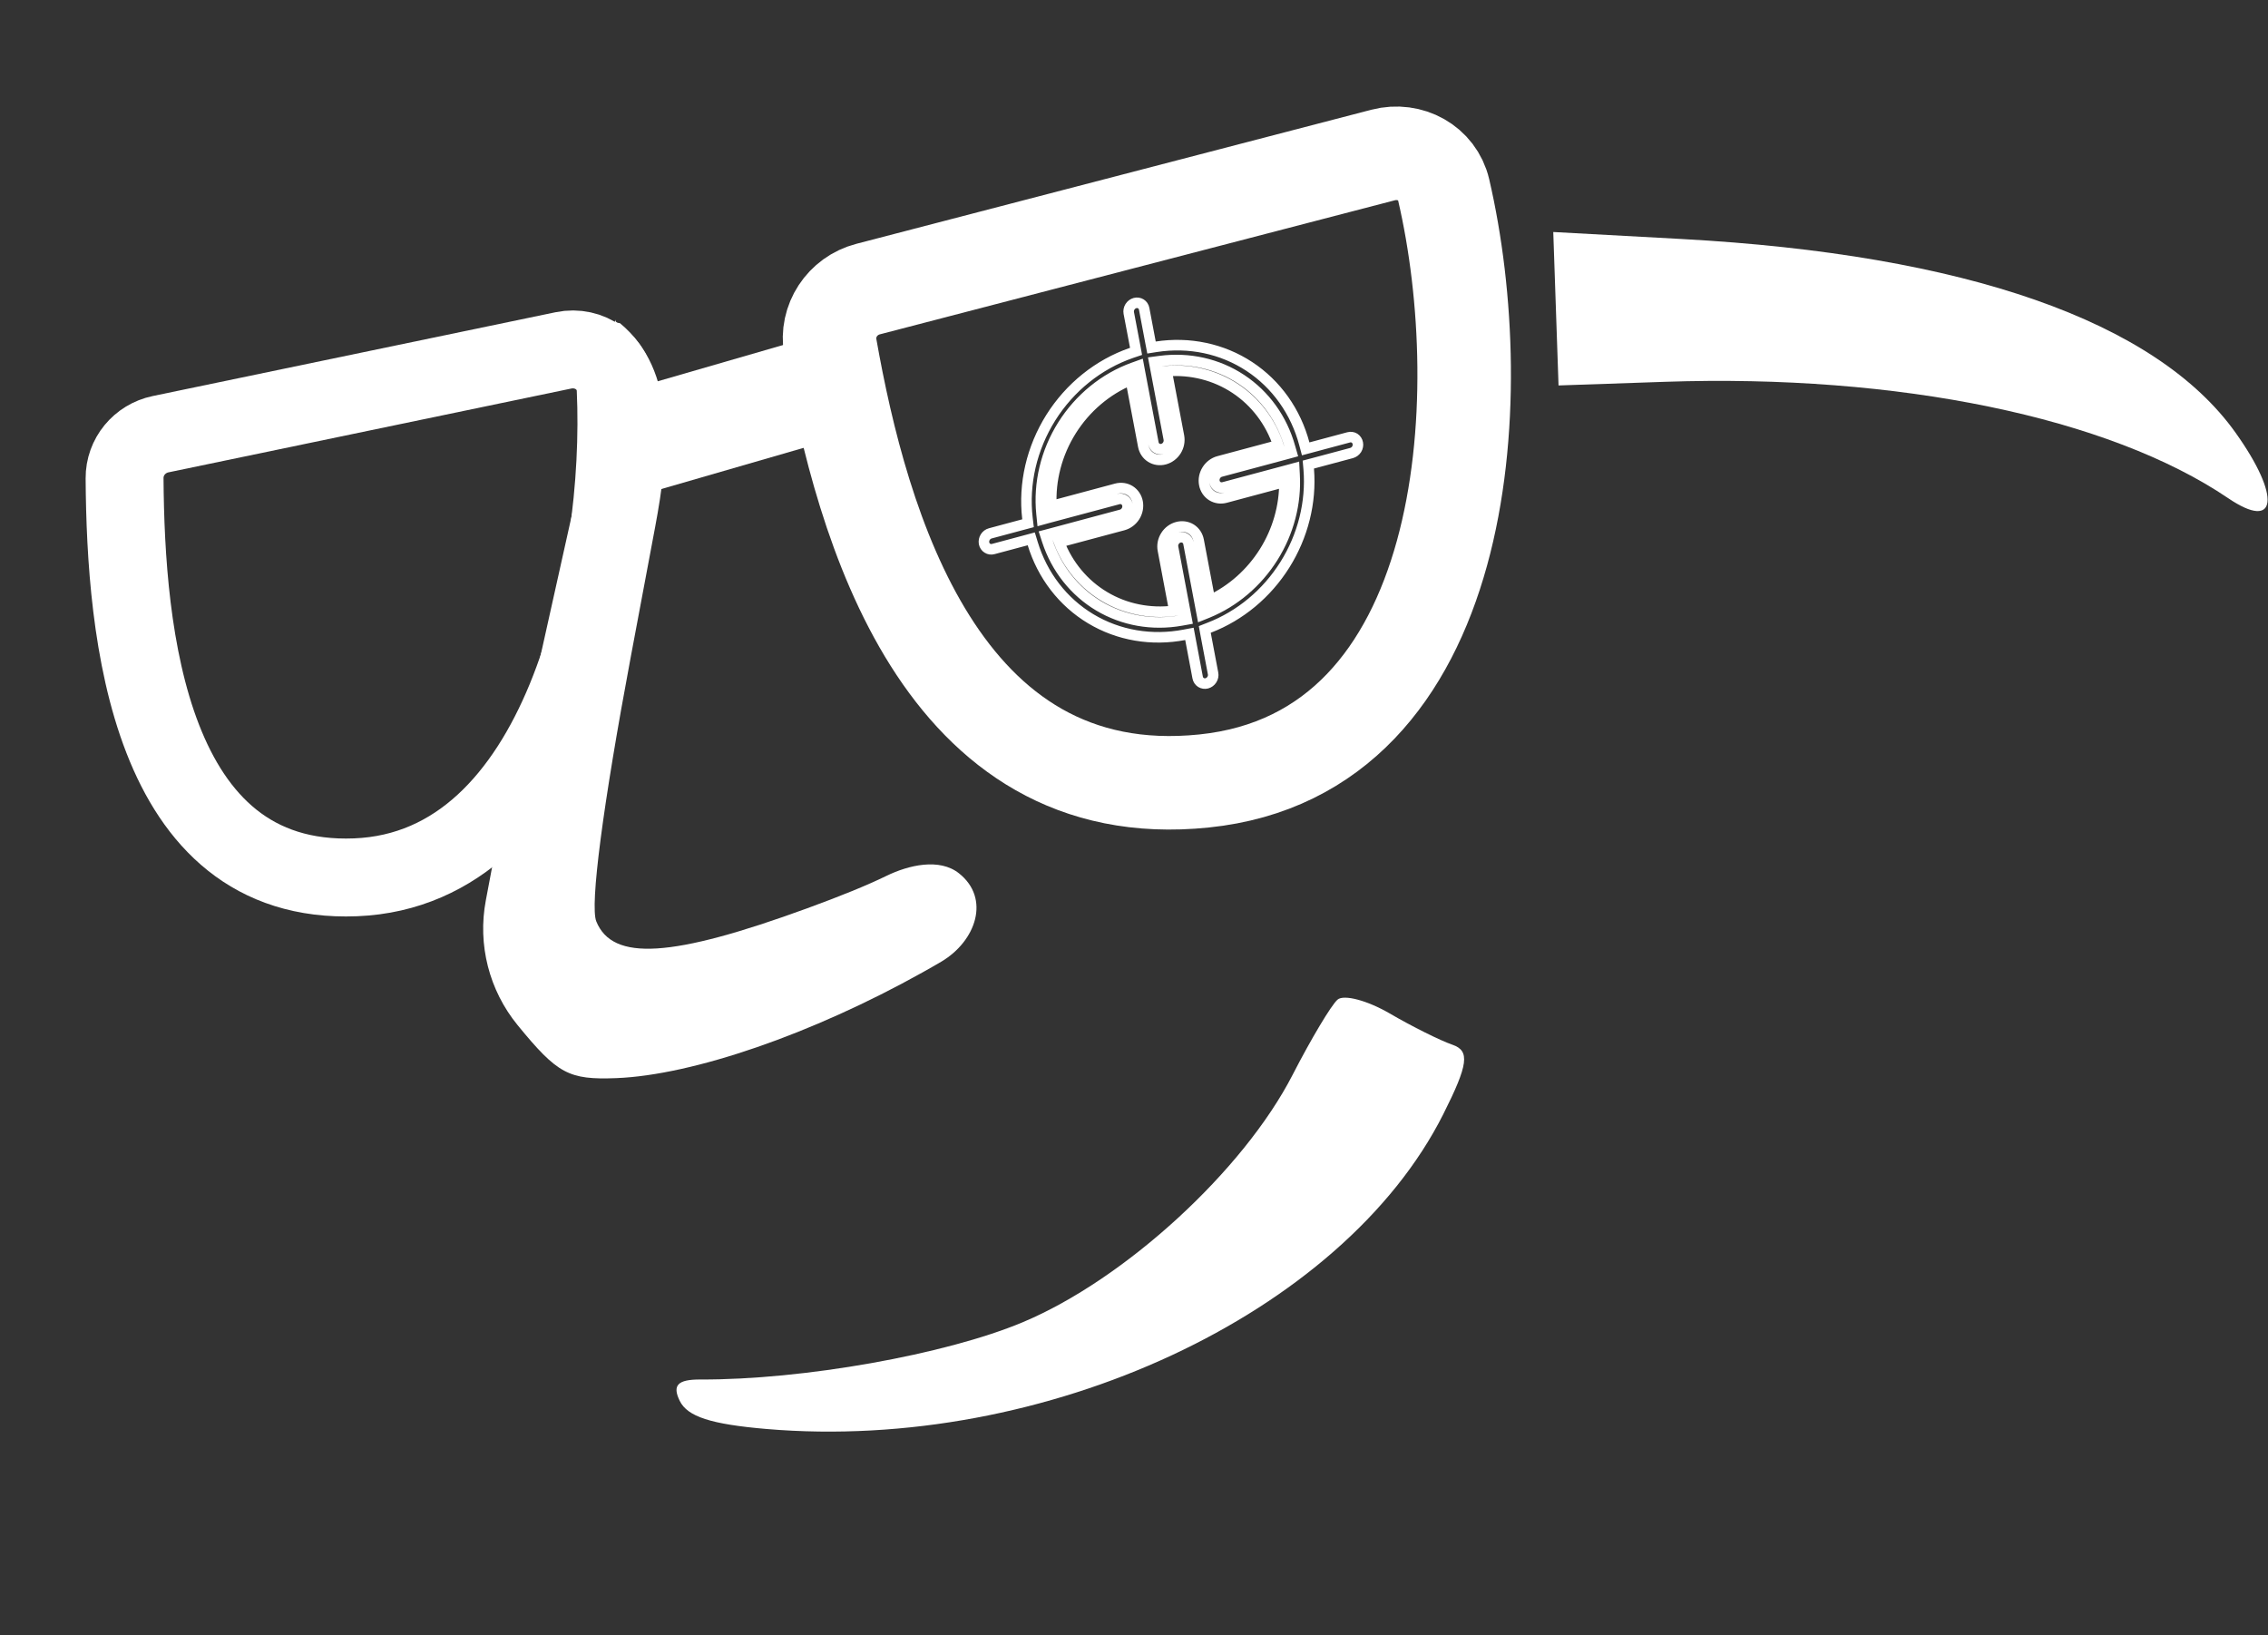 <svg width="43" height="31" viewBox="0 0 43 31" fill="none" xmlns="http://www.w3.org/2000/svg">
<rect x="0" y="0" width="43" height="31" fill="#333333" stroke="none"/>
<path fill-rule="evenodd" clip-rule="evenodd" d="M12.421 9.991C12.682 8.601 12.843 7.03 11.755 6.127C11.695 6.122 11.662 6.099 11.667 6.057L9.997 13.559C10.004 13.586 9.996 13.621 9.973 13.665C9.87 13.865 9.6 15.01 9.373 16.21L9.211 17.068C9.052 17.907 9.273 18.773 9.814 19.434C10.571 20.359 10.781 20.472 11.682 20.438C13.139 20.381 15.398 19.602 17.488 18.435C17.614 18.365 17.732 18.297 17.845 18.231C18.506 17.84 18.783 17.031 18.181 16.555C17.812 16.262 17.229 16.398 16.806 16.604C16.426 16.789 15.931 16.989 15.308 17.217C12.733 18.157 11.614 18.227 11.305 17.466C11.183 17.163 11.428 15.285 11.961 12.442L12.421 9.991Z" fill="white"/>
<path fill-rule="evenodd" clip-rule="evenodd" d="M25.359 18.95C25.24 19.054 24.858 19.693 24.51 20.37C23.576 22.191 21.326 24.254 19.389 25.066C17.926 25.679 15.223 26.159 13.279 26.151C12.848 26.149 12.742 26.26 12.888 26.557C13.034 26.855 13.48 26.999 14.531 27.089C19.806 27.538 25.457 24.91 27.364 21.121C27.838 20.179 27.872 19.92 27.538 19.805C27.308 19.726 26.773 19.46 26.348 19.212C25.924 18.965 25.478 18.847 25.359 18.95Z" fill="white"/>
<path d="M29.549 7.307L29.499 5.853L29.449 4.398L31.887 4.531C37.26 4.824 40.881 6.09 42.386 8.204C43.252 9.42 43.177 10.076 42.245 9.444C39.983 7.912 35.989 7.087 31.565 7.238L29.549 7.307Z" fill="white"/>
<path d="M26.225 2.938L16.459 5.48C15.97 5.607 15.654 6.083 15.742 6.581C16.339 9.946 17.831 15.32 22.827 14.805C27.879 14.285 28.29 7.553 27.371 3.599C27.252 3.09 26.73 2.807 26.225 2.938Z" stroke="white" stroke-width="1.773"/>
<path d="M10.683 6.642L3.045 8.231C2.647 8.314 2.359 8.661 2.362 9.067C2.381 11.995 2.812 16.787 6.742 16.631C10.633 16.476 11.832 10.85 11.673 7.377C11.65 6.875 11.175 6.54 10.683 6.642Z" stroke="white" stroke-width="1.477"/>
<rect x="11.658" y="7.463" width="3.94" height="1.981" transform="rotate(-16.138 11.658 7.463)" fill="white"/>
<path d="M21.815 6.5L21.832 6.588L21.92 6.574C22.547 6.477 23.171 6.609 23.685 6.946C24.199 7.283 24.569 7.805 24.731 8.419L24.755 8.509L24.845 8.485L25.569 8.291C25.608 8.28 25.648 8.286 25.681 8.306C25.713 8.327 25.736 8.361 25.743 8.4C25.751 8.439 25.743 8.481 25.721 8.517C25.698 8.552 25.664 8.577 25.625 8.588L24.892 8.784L24.805 8.807L24.813 8.898C24.863 9.523 24.703 10.161 24.36 10.707C24.017 11.253 23.511 11.674 22.926 11.899L22.842 11.932L22.858 12.02L22.999 12.766C23.007 12.805 22.999 12.847 22.976 12.883C22.954 12.918 22.92 12.943 22.881 12.954C22.843 12.964 22.803 12.958 22.77 12.938C22.737 12.917 22.715 12.884 22.707 12.844L22.568 12.107L22.551 12.016L22.46 12.033C21.836 12.154 21.205 12.046 20.678 11.729C20.152 11.413 19.762 10.907 19.578 10.3L19.552 10.215L19.466 10.238L18.831 10.408C18.793 10.419 18.753 10.413 18.72 10.392C18.687 10.372 18.665 10.338 18.657 10.299C18.65 10.259 18.658 10.217 18.68 10.182C18.702 10.147 18.736 10.121 18.775 10.111L19.401 9.943L19.491 9.919L19.48 9.826C19.403 9.171 19.561 8.494 19.922 7.918C20.284 7.342 20.827 6.906 21.45 6.691L21.539 6.661L21.522 6.569L21.401 5.933C21.394 5.893 21.402 5.851 21.424 5.816C21.446 5.781 21.481 5.755 21.519 5.745C21.558 5.735 21.598 5.74 21.631 5.761C21.663 5.781 21.686 5.815 21.693 5.855L21.815 6.5ZM22.79 11.659L22.897 11.616C23.401 11.409 23.836 11.039 24.134 10.565C24.432 10.091 24.577 9.538 24.544 8.994L24.538 8.879L24.428 8.909L23.199 9.238C23.16 9.248 23.12 9.243 23.087 9.222C23.055 9.202 23.032 9.168 23.025 9.128C23.017 9.089 23.026 9.047 23.048 9.012C23.07 8.977 23.104 8.951 23.143 8.941L24.382 8.609L24.488 8.58L24.458 8.476C24.309 7.942 23.983 7.488 23.535 7.192C23.087 6.895 22.544 6.773 21.995 6.845L21.883 6.86L21.904 6.972L22.16 8.323C22.167 8.362 22.159 8.404 22.137 8.439C22.115 8.475 22.081 8.5 22.042 8.511C22.003 8.521 21.963 8.515 21.93 8.495C21.898 8.474 21.875 8.441 21.868 8.401L21.61 7.04L21.59 6.933L21.487 6.97C20.941 7.167 20.467 7.553 20.148 8.06C19.83 8.566 19.688 9.161 19.747 9.739L19.758 9.848L19.863 9.819L21.202 9.461C21.24 9.45 21.28 9.456 21.313 9.477C21.346 9.497 21.368 9.531 21.376 9.57C21.383 9.61 21.375 9.652 21.353 9.687C21.331 9.722 21.297 9.748 21.258 9.758L19.93 10.114L19.82 10.143L19.855 10.251C20.027 10.776 20.373 11.213 20.835 11.488C21.297 11.763 21.846 11.86 22.393 11.763L22.499 11.744L22.479 11.637L22.241 10.376C22.233 10.336 22.242 10.294 22.264 10.259C22.286 10.224 22.32 10.198 22.359 10.188C22.398 10.178 22.438 10.184 22.47 10.204C22.503 10.225 22.526 10.258 22.533 10.298L22.769 11.548L22.79 11.659ZM22.726 10.246C22.709 10.154 22.657 10.076 22.581 10.028C22.505 9.981 22.412 9.968 22.322 9.992C22.232 10.016 22.152 10.075 22.101 10.157C22.049 10.239 22.03 10.336 22.048 10.428L22.265 11.579C21.799 11.638 21.335 11.545 20.942 11.31C20.549 11.076 20.248 10.715 20.08 10.28L21.295 9.955C21.385 9.93 21.464 9.871 21.516 9.789C21.567 9.707 21.586 9.61 21.569 9.519C21.552 9.427 21.499 9.349 21.424 9.301C21.348 9.253 21.255 9.24 21.165 9.264L19.934 9.594C19.907 9.098 20.039 8.595 20.311 8.162C20.583 7.729 20.98 7.392 21.438 7.201L21.675 8.453C21.692 8.544 21.744 8.623 21.82 8.67C21.896 8.718 21.989 8.731 22.079 8.707C22.169 8.683 22.248 8.624 22.3 8.542C22.351 8.46 22.37 8.363 22.353 8.271L22.119 7.035C22.585 6.998 23.04 7.113 23.421 7.365C23.803 7.618 24.089 7.995 24.237 8.441L23.106 8.744C23.016 8.768 22.936 8.828 22.885 8.91C22.834 8.991 22.814 9.089 22.832 9.18C22.849 9.272 22.901 9.35 22.977 9.398C23.053 9.445 23.146 9.459 23.236 9.434L24.352 9.135C24.356 9.597 24.224 10.061 23.971 10.463C23.719 10.864 23.359 11.184 22.941 11.381L22.726 10.246Z" stroke="white" stroke-width="0.2"/>
</svg>
